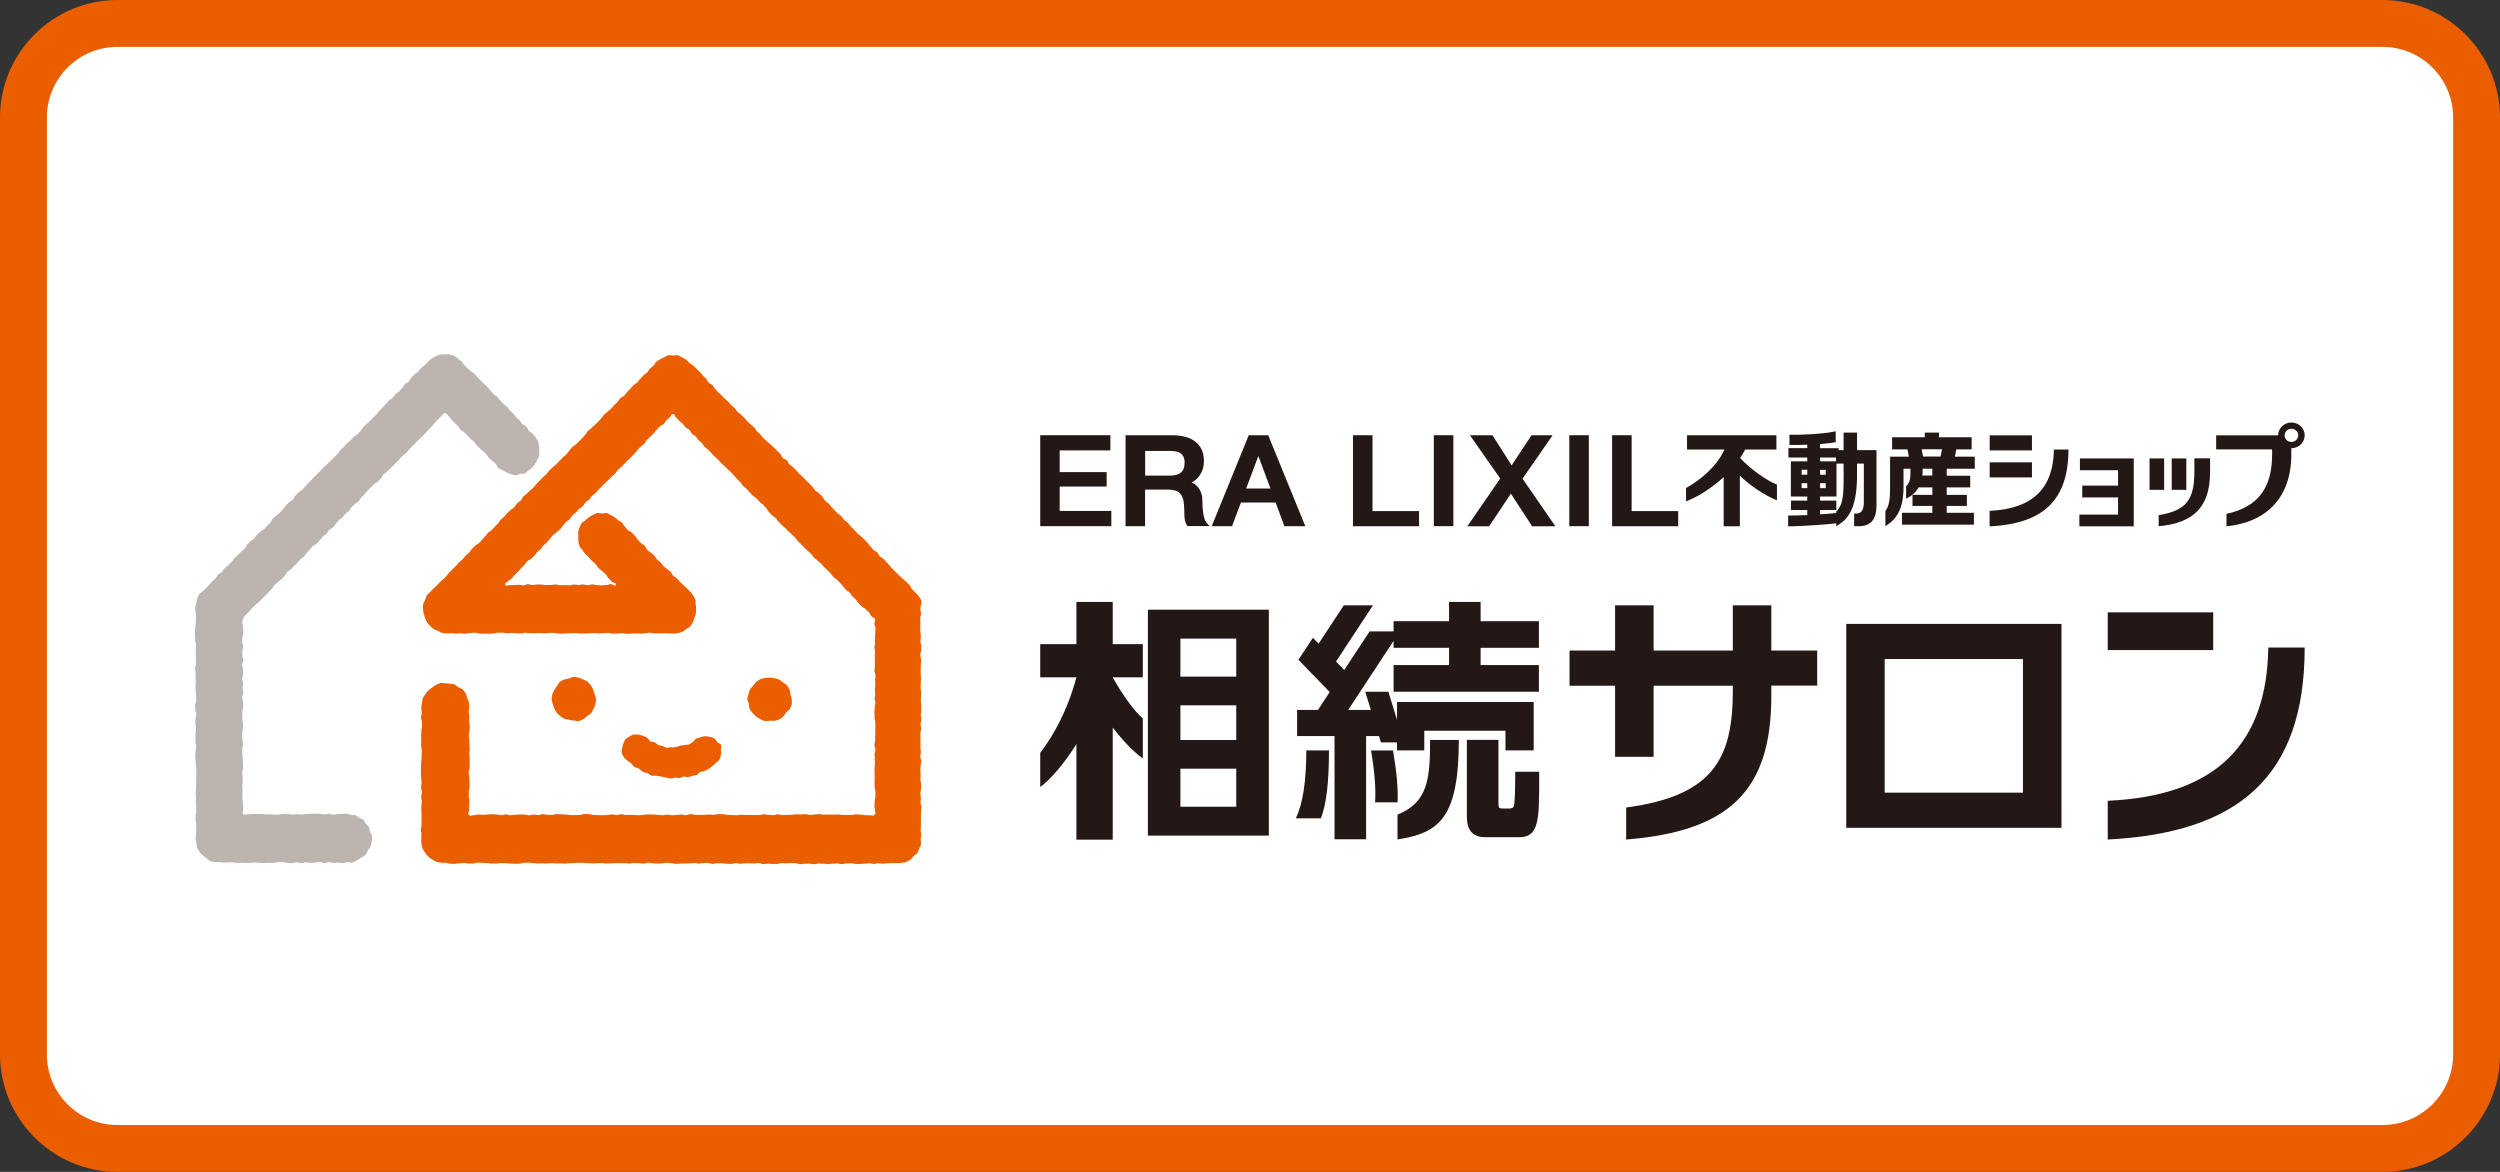 <?xml version="1.0" encoding="utf-8"?>
<!-- Generator: Adobe Illustrator 24.2.3, SVG Export Plug-In . SVG Version: 6.00 Build 0)  -->
<svg version="1.1" id="レイヤー_1" xmlns="http://www.w3.org/2000/svg" xmlns:xlink="http://www.w3.org/1999/xlink" x="0px"
	 y="0px" viewBox="0 0 320 150" style="enable-background:new 0 0 320 150;" xml:space="preserve">
<rect x="0" y="0" width="320" height="150" fill="#333333" stroke="none"/>
<style type="text/css">
	.st0{fill:#FFFFFF;}
	.st1{fill:#EB5E00;}
	.st2{fill:#231815;}
	.st3{fill:#BCB5AF;}
</style>
<g>
	<g>
		<path class="st0" d="M15.03,147C8.4,147,3,141.6,3,134.97V15.03C3,8.4,8.4,3,15.03,3h289.94C311.6,3,317,8.4,317,15.03v119.94
			c0,6.63-5.4,12.03-12.03,12.03H15.03z"/>
		<path class="st1" d="M304.97,6c4.98,0,9.03,4.05,9.03,9.03v119.94c0,4.98-4.05,9.03-9.03,9.03H15.03c-4.98,0-9.03-4.05-9.03-9.03
			V15.03C6,10.05,10.05,6,15.03,6H304.97 M304.97,0H15.03C6.76,0,0,6.76,0,15.03v119.94C0,143.24,6.76,150,15.03,150h289.94
			c8.27,0,15.03-6.76,15.03-15.03V15.03C320,6.76,313.24,0,304.97,0L304.97,0z"/>
	</g>
	<g>
		<g>
			<g>
				<g>
					<g>
						<g>
							<polygon class="st2" points="173.18,55.71 173.18,67.36 181.64,67.36 181.64,65.42 175.68,65.42 175.68,55.71 							"/>
							<rect x="183.53" y="55.71" class="st2" width="2.5" height="11.64"/>
							<polygon class="st2" points="196.11,67.36 199.09,67.36 194.88,61.27 198.74,55.71 196.03,55.71 193.49,59.57 191.04,55.71 
								188.15,55.71 192.03,61.25 187.82,67.36 190.61,67.36 193.39,63.19 							"/>
							<rect x="200.87" y="55.71" class="st2" width="2.5" height="11.64"/>
							<polygon class="st2" points="206.35,55.71 206.35,67.36 214.81,67.36 214.81,65.42 208.85,65.42 208.85,55.71 							"/>
						</g>
						<g>
							<g>
								<path class="st2" d="M295,55.72c0-0.91-0.76-1.64-1.7-1.64c-0.94,0-1.7,0.74-1.7,1.64h-7.93v1.8h7.16v0.65
									c0,4.03-1.59,6.7-5.84,7.6v1.6c5.12-0.52,8.3-3.68,8.3-9.2v-0.8C294.24,57.37,295,56.63,295,55.72 M293.3,56.57
									c-0.48,0-0.87-0.38-0.87-0.84c0-0.47,0.39-0.85,0.87-0.85c0.48,0,0.88,0.38,0.88,0.85
									C294.17,56.19,293.78,56.57,293.3,56.57"/>
								<g>
									<path class="st2" d="M262.9,57.53c-0.07,4.86-2.58,7.6-8.23,7.86v1.99c6.71-0.34,10.09-3.22,10.09-9.84H262.9z"/>
									<rect x="254.68" y="55.72" class="st2" width="5.41" height="1.93"/>
									<rect x="254.68" y="59.18" class="st2" width="5.41" height="1.93"/>
								</g>
								<g>
									<path class="st2" d="M280.88,58.68l0,1.73c0,3.55-1.05,4.96-4.57,5.53v1.42c4.78-0.44,6.58-2.76,6.58-6.98v-1.71H280.88z"
										/>
									<rect x="275.14" y="58.68" class="st2" width="1.87" height="4.02"/>
									<rect x="277.98" y="58.68" class="st2" width="1.87" height="4.02"/>
								</g>
								<polygon class="st2" points="266.23,58.68 266.23,60.19 271.11,60.19 271.11,62.16 266.53,62.16 266.53,63.67 271.11,63.67 
									271.11,65.87 266.16,65.87 266.16,67.37 273.12,67.37 273.12,58.68 273,58.68 								"/>
							</g>
							<g>
								<path class="st2" d="M237.7,57.62v-2.25h-1.72v2.25h-0.64v-0.25h-2.37v-0.53c0.83-0.06,1.56-0.15,2-0.24v-1.4
									c-1.27,0.31-4.25,0.5-5.92,0.44v1.31c0.63,0.02,1.45,0,2.28-0.03v0.44h-2.41v1.2h2.41v0.49h-2.1v4.51h2.1v0.52h-2.08v1.2
									h2.08v0.65c-0.92,0.04-1.79,0.06-2.45,0.06v1.39c1.72-0.03,4.73-0.22,6.16-0.39v0.35c1.83-0.96,2.66-2.8,2.66-6.58v-1.42
									h0.87v4.92c0,1.06-0.32,1.48-1.03,1.48h-0.21v1.61h0.64c1.47,0,2.22-0.86,2.22-2.65v-7.08H237.7z M232.97,58.56h2.04v0.49
									h-2.04V58.56z M232.97,60.77v-0.63h0.72v0.63H232.97z M233.69,61.85v0.63h-0.72v-0.63H233.69z M230.61,60.13h0.72v0.63
									h-0.72V60.13z M230.61,62.48v-0.63h0.72v0.63H230.61z M235.99,60.47c0,2.75-0.02,4.07-0.95,5.01l0,0.18
									c-0.54,0.07-1.27,0.13-2.07,0.18v-0.56h2.08v-1.2h-2.08v-0.52h2.1v-4.22h0.91V60.47z"/>
								<path class="st2" d="M227.44,62.03c-1.21-0.47-3.41-1.97-4.7-3.41c0.23-0.35,0.45-0.71,0.64-1.08h4v-1.83h-11.44v1.83h4.79
									c-1.02,2.23-3.07,3.88-4.92,4.93v1.7c1.31-0.48,3.17-1.58,4.82-3.1v6.29h2.07v-6.47c1.22,1.21,3.3,2.6,4.75,3.15V62.03z"/>
								<path class="st2" d="M252.77,60v-1.55h-2.55l0.19-0.93h1.96v-1.55h-4.18v-0.6h-1.82v0.6h-4.18v1.55h1.96l0.19,0.93h-2.41
									l0,3.52c0,1.67-0.02,2.61-0.6,3.47v1.91c1.49-0.93,2.32-2.24,2.32-5.05V60h0.89v0.31c0,0.93-0.05,1.4-0.56,1.94v1.57
									c0.66-0.29,1.22-0.77,1.6-1.43h1.76v0.95h-2.54v1.42h2.54v0.88h-3.88v1.52h9.2v-1.52h-3.48v-0.88h2.58v-1.42h-2.58v-0.95
									h3.01v-1.5h-3.01V60H252.77z M245.97,57.51h2.61l-0.19,0.93h-2.24L245.97,57.51z M247.33,60.87h-1.27
									c0.03-0.21,0.04-0.42,0.04-0.64V60h1.23V60.87z"/>
							</g>
						</g>
					</g>
					<g>
						<polygon class="st2" points="135.64,65.4 135.64,62.28 141.65,62.28 141.65,60.43 135.64,60.43 135.64,57.65 142.13,57.65 
							142.13,55.71 133.15,55.71 133.15,67.35 142.25,67.35 142.25,65.4 						"/>
						<path class="st2" d="M154.5,67c-0.19-0.2-0.34-0.55-0.44-1.05c-0.1-0.52-0.15-1.12-0.15-1.76c0-0.46-0.06-0.86-0.19-1.18
							c-0.13-0.32-0.29-0.58-0.49-0.78c-0.2-0.2-0.41-0.35-0.65-0.45c-0.02-0.01-0.03-0.01-0.05-0.02c0.22-0.11,0.45-0.27,0.67-0.48
							c0.24-0.23,0.45-0.54,0.63-0.91c0.18-0.38,0.27-0.85,0.27-1.42c0-1.01-0.36-1.82-1.06-2.39c-0.69-0.56-1.73-0.85-3.08-0.85
							h-5.89v11.64h2.5v-4.68h2.86c0.45,0,0.82,0.05,1.1,0.16c0.27,0.1,0.48,0.26,0.63,0.47c0.16,0.22,0.27,0.5,0.33,0.84
							c0.06,0.36,0.1,0.79,0.1,1.29c0,0.28,0.01,0.63,0.04,0.93c0.03,0.33,0.13,0.63,0.31,0.89l0.06,0.09h2.83L154.5,67z
							 M151.62,59.29c0,0.54-0.15,0.93-0.45,1.19c-0.3,0.26-0.77,0.4-1.38,0.4h-3.21v-3.16h3.18c0.25,0,0.5,0.02,0.74,0.06
							c0.22,0.04,0.42,0.11,0.59,0.22c0.16,0.11,0.29,0.25,0.39,0.45c0.1,0.2,0.15,0.46,0.15,0.78V59.29z"/>
						<path class="st2" d="M164.4,67.35h2.68l-4.75-11.64h-2.49l-4.74,11.64h2.6l1.14-3.03h4.44L164.4,67.35z M159.51,62.53
							l1.56-4.16l1.55,4.16H159.51z"/>
					</g>
				</g>
				<g>
					<g>
						<path class="st2" d="M290.34,82.88c-0.17,12.14-6.44,18.99-20.55,19.62v4.96c16.75-0.86,25.21-8.05,25.21-24.58H290.34z"/>
						<rect x="269.79" y="78.38" class="st2" width="13.5" height="4.83"/>
					</g>
					<path class="st2" d="M232.6,83.27h-5.87v-5.79h-4.93v5.79h-10.14v-5.79h-4.93v5.79h-5.83v4.5h5.83v9.1h4.93v-9.1h10.14v0.63
						c0,8.66-2.47,13.47-13.65,14.96v4.1c13.26-1.06,18.58-6.3,18.58-18.39v-1.31h5.87V83.27z"/>
					<path class="st2" d="M236.32,79.86v26.1h27.55v-26.1H236.32z M258.94,101.46h-17.7v-17.1h17.7V101.46z"/>
					<g>
						<path class="st2" d="M146.93,78.04v28.92h15.48V78.04H146.93z M158.24,81.74v4.87h-7.15v-4.87H158.24z M158.24,90.28v4.44
							h-7.15v-4.44H158.24z M151.09,103.26v-4.87h7.15v4.87H151.09z"/>
						<path class="st2" d="M142.43,77.05h-4.65v5.4h-4.63v4.25h4.63c-1.14,4.27-2.96,7.49-4.63,9.66v4.38
							c1.27-0.94,2.98-2.86,4.63-5.5v12.24h4.65V93.13c1.3,1.68,2.72,3.17,3.85,3.94v-5.11c-0.98-0.81-2.53-2.89-3.85-5.25V86.7
							h3.85v-4.25h-3.85V77.05z"/>
					</g>
					<g>
						<path class="st2" d="M178.88,104.27v3.18c5.23-0.83,7.85-2.59,7.85-12.74h-3.68C183.05,99.73,182.76,102.71,178.88,104.27z"/>
						<path class="st2" d="M197.01,98.78h-3.06v0.65c0,0.8-0.03,2.9-0.13,3.54c-0.03,0.23-0.13,0.52-0.58,0.52h-0.8
							c-0.55,0-0.64-0.04-0.64-0.65V94.7h-4.04v9.72c0,0.77,0,2.74,2.32,2.74h4.43c2.48,0,2.48-2.38,2.51-6.89L197.01,98.78z"/>
						<polygon class="st2" points="176.51,94.22 176.76,95.03 178.82,95.03 178.82,96.05 182.31,96.05 182.31,93.53 192.7,93.53 
							192.7,96.05 196.31,96.05 196.31,89.86 178.82,89.86 178.82,92.14 177.71,88.54 174.75,88.54 175.47,90.87 172.57,90.87 
							178.38,82.03 178.38,82.92 185.48,82.92 185.48,85.13 178.38,85.13 178.38,88.54 196.98,88.54 196.98,85.13 189.52,85.13 
							189.52,82.92 196.98,82.92 196.98,79.51 189.52,79.51 189.52,77.05 185.48,77.05 185.48,79.51 178.38,79.51 178.38,80.82 
							175.31,80.82 172.06,85.76 171.01,84.68 175.74,77.48 172.01,77.48 168.78,82.39 168.05,81.64 166.2,84.45 170.2,88.58 
							168.7,90.87 166.03,90.87 166.03,94.22 170.82,94.22 170.82,107.43 174.86,107.43 174.86,94.22 						"/>
						<path class="st2" d="M178.89,102.7c0.08-1.65-0.1-3.78-0.58-6.64h-2.82c0.46,2.69,0.64,4.88,0.52,6.64H178.89z"/>
						<path class="st2" d="M165.87,104.75h3.2c0.7-1.8,1.03-4.45,1.04-8.7h-2.9C167.2,100.02,166.77,102.83,165.87,104.75z"/>
					</g>
				</g>
			</g>
			<g>
				<g>
					<path class="st3" d="M28.12,110.36c-0.2,0-0.39,0-0.59-0.04c-0.2-0.04-0.42,0-0.61-0.08c-0.19-0.08-0.31-0.28-0.47-0.39
						c-0.17-0.11-0.34-0.21-0.48-0.35c-0.14-0.14-0.31-0.27-0.42-0.44c-0.11-0.17-0.25-0.33-0.33-0.52
						c-0.07-0.18-0.02-0.41-0.06-0.61c-0.04-0.19-0.12-0.39-0.12-0.59c0-0.29,0.04-0.29,0.04-0.59c0-0.29,0.05-0.29,0.05-0.59
						c0-0.29-0.02-0.29-0.02-0.59c0-0.29-0.06-0.29-0.06-0.59c0-0.29-0.02-0.29-0.02-0.59c0-0.29,0.09-0.29,0.09-0.59
						c0-0.29-0.01-0.29-0.01-0.59c0-0.29-0.04-0.29-0.04-0.59c0-0.29,0.01-0.29,0.01-0.59c0-0.29-0.04-0.29-0.04-0.59
						s0.05-0.29,0.05-0.59c0-0.29,0-0.29,0-0.59c0-0.29,0.02-0.29,0.02-0.59c0-0.29,0.02-0.29,0.02-0.59c0-0.29,0-0.29,0-0.59
						c0-0.29-0.06-0.29-0.06-0.59c0-0.29-0.05-0.29-0.05-0.59c0-0.29-0.04-0.29-0.04-0.59c0-0.29,0.07-0.29,0.07-0.59
						c0-0.29,0.05-0.29,0.05-0.59c0-0.29-0.09-0.29-0.09-0.59c0-0.29,0-0.29,0-0.59s0.02-0.29,0.02-0.59c0-0.29,0.06-0.29,0.06-0.59
						c0-0.29-0.09-0.29-0.09-0.59c0-0.29,0.03-0.29,0.03-0.59c0-0.29,0.1-0.29,0.1-0.59c0-0.29-0.14-0.29-0.14-0.59
						c0-0.29-0.01-0.29-0.01-0.59c0-0.29,0.13-0.29,0.13-0.59c0-0.29-0.01-0.29-0.01-0.59c0-0.29-0.05-0.29-0.05-0.59
						c0-0.29-0.03-0.29-0.03-0.59c0-0.29,0.04-0.29,0.04-0.59c0-0.29-0.03-0.29-0.03-0.59c0-0.29,0-0.29,0-0.59
						c0-0.29-0.05-0.29-0.05-0.59c0-0.29,0.1-0.29,0.1-0.59c0-0.29,0-0.29,0-0.59c0-0.29-0.03-0.29-0.03-0.59
						c0-0.29,0.02-0.29,0.02-0.59c0-0.29,0.03-0.29,0.03-0.59c0-0.29-0.12-0.29-0.12-0.59c0-0.29-0.03-0.29-0.03-0.59
						c0-0.29,0.01-0.29,0.01-0.59c0-0.29,0.06-0.29,0.06-0.59c0-0.29,0.04-0.29,0.04-0.59c0-0.29,0.02-0.29,0.02-0.59
						c0-0.29-0.04-0.29-0.04-0.59c0-0.29-0.06-0.29-0.06-0.59c0-0.2,0.12-0.39,0.16-0.59c0.04-0.2,0-0.42,0.08-0.6
						c0.08-0.19,0.14-0.39,0.25-0.56c0.11-0.17,0.32-0.26,0.46-0.4c0.21-0.21,0.23-0.19,0.43-0.4c0.21-0.21,0.21-0.21,0.41-0.42
						c0.21-0.21,0.18-0.24,0.39-0.44c0.21-0.21,0.21-0.21,0.42-0.41c0.21-0.21,0.13-0.28,0.34-0.49c0.21-0.21,0.29-0.12,0.5-0.33
						c0.21-0.21,0.13-0.28,0.34-0.49c0.21-0.21,0.26-0.16,0.46-0.37c0.21-0.21,0.21-0.2,0.42-0.41c0.21-0.21,0.15-0.27,0.35-0.48
						c0.21-0.21,0.23-0.19,0.43-0.4c0.21-0.21,0.21-0.2,0.42-0.41c0.21-0.21,0.24-0.18,0.45-0.39c0.21-0.21,0.12-0.3,0.32-0.51
						c0.21-0.21,0.21-0.21,0.41-0.42c0.21-0.21,0.27-0.15,0.48-0.36c0.21-0.21,0.15-0.26,0.36-0.47c0.21-0.21,0.22-0.2,0.43-0.41
						c0.21-0.21,0.29-0.13,0.49-0.34c0.21-0.21,0.2-0.22,0.4-0.43c0.21-0.21,0.22-0.2,0.42-0.41c0.21-0.21,0.1-0.31,0.31-0.52
						c0.21-0.21,0.24-0.18,0.44-0.39c0.21-0.21,0.26-0.15,0.47-0.36c0.21-0.21,0.17-0.24,0.38-0.45c0.21-0.21,0.17-0.24,0.38-0.45
						c0.21-0.21,0.2-0.22,0.4-0.43c0.21-0.21,0.29-0.13,0.49-0.34c0.21-0.21,0.12-0.29,0.33-0.5c0.21-0.21,0.2-0.22,0.41-0.43
						c0.21-0.21,0.27-0.14,0.48-0.35c0.21-0.21,0.19-0.23,0.4-0.43c0.21-0.21,0.18-0.24,0.38-0.45c0.21-0.21,0.22-0.19,0.43-0.4
						c0.21-0.21,0.2-0.22,0.4-0.43c0.21-0.21,0.21-0.2,0.42-0.41c0.21-0.21,0.21-0.2,0.42-0.41c0.21-0.21,0.17-0.24,0.38-0.45
						c0.21-0.21,0.24-0.17,0.45-0.38c0.21-0.21,0.23-0.19,0.44-0.39c0.21-0.21,0.19-0.22,0.4-0.43c0.21-0.21,0.2-0.22,0.41-0.43
						c0.21-0.21,0.15-0.26,0.36-0.47c0.21-0.21,0.22-0.2,0.43-0.41c0.21-0.21,0.19-0.23,0.39-0.44c0.21-0.21,0.24-0.17,0.45-0.38
						c0.21-0.21,0.21-0.21,0.41-0.42c0.21-0.21,0.27-0.15,0.48-0.36c0.21-0.21,0.21-0.21,0.41-0.42c0.21-0.21,0.14-0.28,0.34-0.49
						c0.21-0.21,0.22-0.2,0.42-0.41c0.21-0.21,0.24-0.17,0.45-0.38c0.21-0.21,0.19-0.23,0.39-0.44c0.21-0.21,0.23-0.19,0.43-0.4
						c0.21-0.21,0.16-0.26,0.36-0.47c0.21-0.21,0.22-0.2,0.43-0.41c0.21-0.21,0.18-0.24,0.39-0.45c0.21-0.21,0.19-0.22,0.4-0.44
						c0.21-0.21,0.28-0.14,0.49-0.35c0.21-0.21,0.16-0.26,0.37-0.47c0.21-0.21,0.26-0.15,0.47-0.36c0.21-0.21,0.18-0.23,0.39-0.45
						c0.21-0.21,0.15-0.27,0.35-0.48c0.21-0.21,0.29-0.13,0.5-0.34c0.21-0.21,0.12-0.3,0.32-0.51c0.21-0.21,0.21-0.21,0.42-0.42
						c0.21-0.21,0.26-0.15,0.47-0.36c0.21-0.21,0.18-0.24,0.38-0.45c0.21-0.21,0.26-0.16,0.46-0.37s0.2-0.21,0.41-0.43
						c0.14-0.14,0.29-0.27,0.45-0.38c0.17-0.11,0.33-0.22,0.52-0.3c0.18-0.08,0.36-0.18,0.56-0.22c0.19-0.04,0.4-0.03,0.6-0.03
						c0.2,0,0.41-0.03,0.61,0.01c0.2,0.04,0.41,0.08,0.59,0.16c0.18,0.08,0.32,0.25,0.49,0.37c0.16,0.11,0.33,0.22,0.47,0.37
						c0.21,0.21,0.15,0.26,0.36,0.47c0.21,0.21,0.21,0.21,0.42,0.41c0.21,0.21,0.24,0.17,0.45,0.38c0.21,0.21,0.26,0.15,0.47,0.36
						c0.21,0.21,0.18,0.24,0.38,0.45c0.21,0.21,0.22,0.2,0.42,0.41c0.21,0.21,0.21,0.21,0.42,0.42c0.21,0.21,0.22,0.2,0.43,0.41
						c0.21,0.21,0.17,0.24,0.38,0.45c0.21,0.21,0.19,0.22,0.4,0.43c0.21,0.21,0.25,0.17,0.46,0.37c0.21,0.21,0.18,0.24,0.38,0.45
						c0.21,0.21,0.2,0.22,0.41,0.43c0.21,0.21,0.25,0.17,0.45,0.38c0.21,0.21,0.16,0.25,0.37,0.46c0.21,0.21,0.23,0.19,0.43,0.4
						c0.21,0.21,0.16,0.25,0.37,0.46c0.21,0.21,0.23,0.19,0.44,0.4c0.21,0.21,0.14,0.27,0.35,0.48c0.21,0.21,0.31,0.11,0.51,0.32
						c0.21,0.21,0.11,0.31,0.31,0.52c0.21,0.21,0.26,0.16,0.46,0.37c0.14,0.15,0.28,0.29,0.39,0.46c0.11,0.17,0.24,0.34,0.32,0.52
						c0.08,0.19,0.12,0.39,0.16,0.59c0.04,0.2-0.02,0.4-0.02,0.61c0,0.2,0.06,0.41,0.02,0.61c-0.04,0.2-0.16,0.37-0.24,0.56
						c-0.08,0.19-0.17,0.36-0.29,0.52c-0.11,0.17-0.22,0.33-0.36,0.48c-0.14,0.14-0.32,0.24-0.48,0.35
						c-0.17,0.11-0.28,0.32-0.46,0.4c-0.18,0.08-0.41,0.02-0.61,0.06c-0.19,0.04-0.38,0.18-0.58,0.18c-0.2,0-0.4-0.09-0.59-0.13
						c-0.2-0.04-0.36-0.16-0.54-0.24c-0.18-0.08-0.36-0.15-0.52-0.26c-0.16-0.11-0.4-0.14-0.54-0.29c-0.2-0.21-0.12-0.29-0.32-0.49
						c-0.2-0.21-0.22-0.19-0.42-0.4c-0.2-0.21-0.25-0.16-0.45-0.37c-0.2-0.21-0.15-0.26-0.35-0.47c-0.2-0.21-0.21-0.2-0.41-0.41
						c-0.2-0.21-0.24-0.17-0.44-0.38c-0.2-0.21-0.21-0.2-0.41-0.41c-0.2-0.21-0.15-0.26-0.35-0.47c-0.2-0.21-0.26-0.16-0.46-0.36
						c-0.2-0.21-0.2-0.22-0.4-0.42c-0.2-0.21-0.19-0.22-0.4-0.42c-0.2-0.21-0.26-0.15-0.47-0.35c-0.2-0.21-0.14-0.27-0.35-0.48
						c-0.2-0.21-0.21-0.2-0.41-0.41c-0.2-0.21-0.21-0.21-0.41-0.41c-0.2-0.21-0.18-0.23-0.38-0.44c-0.2-0.21-0.15-0.34-0.44-0.34
						c-0.29,0-0.22,0.15-0.43,0.36c-0.2,0.21-0.21,0.2-0.41,0.41c-0.2,0.21-0.2,0.21-0.41,0.42c-0.2,0.21-0.18,0.23-0.38,0.44
						c-0.21,0.21-0.2,0.21-0.41,0.42c-0.21,0.21-0.18,0.23-0.39,0.44s-0.19,0.22-0.39,0.43c-0.21,0.21-0.24,0.17-0.45,0.38
						c-0.2,0.21-0.2,0.22-0.4,0.42c-0.2,0.21-0.2,0.21-0.41,0.42c-0.2,0.21-0.2,0.21-0.41,0.42c-0.2,0.21-0.17,0.24-0.38,0.45
						c-0.2,0.21-0.25,0.17-0.45,0.38c-0.2,0.21-0.21,0.2-0.42,0.41c-0.21,0.21-0.2,0.22-0.4,0.43c-0.21,0.21-0.2,0.22-0.4,0.42
						c-0.21,0.21-0.21,0.2-0.42,0.41c-0.21,0.21-0.22,0.19-0.43,0.4c-0.2,0.21-0.25,0.17-0.45,0.37c-0.2,0.21-0.12,0.29-0.32,0.5
						c-0.2,0.21-0.21,0.21-0.41,0.42c-0.21,0.21-0.28,0.13-0.49,0.34c-0.21,0.21-0.21,0.21-0.41,0.41c-0.21,0.21-0.21,0.2-0.42,0.41
						c-0.21,0.21-0.18,0.23-0.38,0.44c-0.21,0.21-0.2,0.21-0.4,0.42c-0.21,0.21-0.14,0.27-0.35,0.48c-0.21,0.21-0.25,0.16-0.46,0.37
						c-0.21,0.21-0.23,0.18-0.44,0.39c-0.21,0.21-0.13,0.28-0.33,0.49c-0.21,0.21-0.26,0.15-0.47,0.36
						c-0.21,0.21-0.17,0.25-0.37,0.46c-0.21,0.21-0.25,0.16-0.46,0.37c-0.21,0.21-0.18,0.23-0.39,0.44
						c-0.21,0.21-0.16,0.26-0.36,0.47c-0.21,0.21-0.29,0.12-0.5,0.33c-0.2,0.21-0.13,0.28-0.34,0.49c-0.2,0.21-0.27,0.15-0.47,0.36
						c-0.2,0.21-0.16,0.25-0.37,0.46c-0.21,0.21-0.18,0.23-0.39,0.44c-0.21,0.21-0.3,0.11-0.51,0.32c-0.21,0.21-0.18,0.24-0.38,0.45
						c-0.2,0.21-0.19,0.22-0.4,0.43c-0.21,0.21-0.16,0.25-0.37,0.46c-0.21,0.21-0.26,0.15-0.47,0.36c-0.21,0.21-0.18,0.23-0.39,0.44
						c-0.21,0.21-0.2,0.21-0.41,0.42c-0.21,0.21-0.2,0.21-0.41,0.42c-0.21,0.21-0.26,0.15-0.47,0.36c-0.21,0.21-0.12,0.29-0.33,0.5
						c-0.21,0.21-0.21,0.21-0.41,0.42c-0.21,0.21-0.25,0.16-0.46,0.37c-0.21,0.21-0.24,0.18-0.45,0.38
						c-0.21,0.21-0.13,0.28-0.33,0.49c-0.21,0.21-0.21,0.21-0.41,0.42c-0.21,0.21-0.19,0.22-0.4,0.43c-0.21,0.21-0.22,0.19-0.43,0.4
						c-0.21,0.21-0.19,0.22-0.4,0.43c-0.21,0.21-0.26,0.16-0.46,0.37c-0.21,0.21-0.21,0.2-0.42,0.41c-0.21,0.21-0.19,0.23-0.39,0.44
						c-0.21,0.21-0.21,0.21-0.42,0.42c-0.21,0.21-0.21,0.19-0.32,0.47c-0.11,0.28-0.11,0.27-0.11,0.57c0,0.3,0.11,0.3,0.11,0.6
						c0,0.3,0,0.3,0,0.6c0,0.3-0.09,0.3-0.09,0.59c0,0.3-0.04,0.3-0.04,0.59c0,0.3,0.13,0.3,0.13,0.59c0,0.3-0.1,0.3-0.1,0.59
						c0,0.3-0.01,0.3-0.01,0.6c0,0.3,0.11,0.3,0.11,0.6c0,0.3-0.13,0.3-0.13,0.59s0.11,0.3,0.11,0.59c0,0.3,0.03,0.3,0.03,0.6
						c0,0.3-0.14,0.3-0.14,0.6c0,0.3,0.12,0.3,0.12,0.59c0,0.3-0.07,0.3-0.07,0.59c0,0.3,0.1,0.3,0.1,0.6c0,0.3-0.14,0.3-0.14,0.6
						c0,0.3,0.11,0.3,0.11,0.6c0,0.3,0.02,0.3,0.02,0.6c0,0.3-0.12,0.3-0.12,0.6c0,0.3-0.02,0.3-0.02,0.6c0,0.3,0.04,0.3,0.04,0.6
						c0,0.3,0.09,0.3,0.09,0.59c0,0.3-0.08,0.3-0.08,0.6c0,0.3-0.06,0.3-0.06,0.6c0,0.3,0.04,0.3,0.04,0.59
						c0,0.3,0.07,0.3,0.07,0.59c0,0.3-0.08,0.3-0.08,0.6c0,0.3-0.01,0.3-0.01,0.59c0,0.3,0.06,0.3,0.06,0.6c0,0.3,0.01,0.3,0.01,0.6
						c0,0.3,0.04,0.3,0.04,0.6c0,0.3-0.1,0.3-0.1,0.6c0,0.3,0.03,0.3,0.03,0.6c0,0.3,0.02,0.3,0.02,0.6c0,0.3-0.06,0.3-0.06,0.6
						c0,0.3,0.04,0.3,0.04,0.6c0,0.3,0,0.3,0,0.6s-0.01,0.3-0.01,0.6c0,0.3,0.1,0.3,0.1,0.6c0,0.3-0.02,0.3-0.02,0.6
						s-0.2,0.33,0,0.55c0.2,0.21,0.24,0.07,0.53,0.07c0.29,0,0.29-0.05,0.58-0.05c0.29,0,0.29-0.02,0.58-0.02
						c0.29,0,0.29,0.01,0.58,0.01c0.29,0,0.29,0.04,0.58,0.04c0.29,0,0.29,0.01,0.58,0.01c0.29,0,0.29,0.05,0.58,0.05
						c0.29,0,0.29-0.04,0.58-0.04c0.29,0,0.29-0.08,0.58-0.08c0.29,0,0.29,0.01,0.58,0.01c0.29,0,0.29,0.1,0.58,0.1
						c0.29,0,0.29-0.07,0.58-0.07c0.29,0,0.29,0.05,0.58,0.05c0.29,0,0.29-0.06,0.58-0.06c0.29,0,0.29-0.04,0.58-0.04
						c0.29,0,0.29-0.01,0.58-0.01c0.29,0,0.29,0.01,0.58,0.01c0.29,0,0.29,0.08,0.58,0.08c0.29,0,0.29-0.07,0.58-0.07
						c0.29,0,0.29,0.1,0.58,0.1c0.29,0,0.29-0.08,0.58-0.08c0.29,0,0.29-0.01,0.58-0.01c0.29,0,0.29-0.03,0.58-0.03
						c0.19,0,0.37,0.14,0.55,0.17c0.19,0.03,0.4-0.02,0.57,0.04c0.18,0.07,0.3,0.24,0.47,0.33c0.16,0.1,0.38,0.12,0.52,0.24
						c0.14,0.12,0.18,0.35,0.29,0.5c0.12,0.14,0.3,0.25,0.39,0.41c0.09,0.16,0.08,0.37,0.13,0.55c0.06,0.18,0.22,0.33,0.25,0.52
						c0.03,0.22,0.04,0.45,0.02,0.67c-0.02,0.22-0.08,0.45-0.14,0.66c-0.06,0.21-0.24,0.38-0.34,0.57c-0.1,0.19-0.17,0.41-0.32,0.58
						c-0.14,0.17-0.37,0.24-0.54,0.36c-0.17,0.13-0.33,0.26-0.53,0.35c-0.2,0.09-0.38,0.24-0.59,0.29
						c-0.21,0.05-0.43-0.04-0.65-0.04c-0.29,0-0.29,0.13-0.59,0.13c-0.29,0-0.29-0.06-0.59-0.06c-0.29,0-0.29,0.05-0.59,0.05
						c-0.29,0-0.29-0.13-0.59-0.13c-0.29,0-0.29,0.13-0.59,0.13c-0.29,0-0.29-0.13-0.59-0.13c-0.29,0-0.29,0.06-0.59,0.06
						c-0.29,0-0.29,0.06-0.59,0.06c-0.29,0-0.29-0.08-0.59-0.08c-0.29,0-0.29,0.1-0.59,0.1c-0.29,0-0.29-0.1-0.59-0.1
						c-0.29,0-0.29,0.11-0.59,0.11c-0.29,0-0.29-0.03-0.59-0.03c-0.29,0-0.29-0.11-0.59-0.11c-0.29,0-0.29-0.01-0.59-0.01
						c-0.29,0-0.29,0.11-0.59,0.11c-0.29,0-0.29-0.01-0.59-0.01c-0.29,0-0.29,0.03-0.59,0.03c-0.29,0-0.29,0-0.59,0
						c-0.29,0-0.29-0.08-0.59-0.08c-0.29,0-0.29,0.05-0.59,0.05c-0.29,0-0.29,0.03-0.59,0.03c-0.29,0-0.29-0.03-0.59-0.03
						c-0.29,0-0.29,0.01-0.59,0.01c-0.29,0-0.29-0.07-0.59-0.07c-0.29,0-0.29,0-0.59,0c-0.3,0-0.3,0.05-0.59,0.03
						C28.41,110.4,28.42,110.36,28.12,110.36z"/>
				</g>
				<g>
					<path class="st1" d="M117.81,77.96c0,0.29,0.08,0.29,0.08,0.59c0,0.29-0.1,0.29-0.1,0.59c0,0.29,0.02,0.29,0.02,0.59
						c0,0.29-0.02,0.29-0.02,0.59c0,0.29,0.02,0.29,0.02,0.59c0,0.29,0.06,0.29,0.06,0.59c0,0.29-0.06,0.29-0.06,0.59
						c0,0.29,0.11,0.29,0.11,0.59c0,0.29-0.01,0.29-0.01,0.59c0,0.29-0.12,0.29-0.12,0.59s0.12,0.29,0.12,0.59
						c0,0.29-0.04,0.29-0.04,0.59c0,0.29-0.03,0.29-0.03,0.59c0,0.29,0.01,0.29,0.01,0.59c0,0.29,0.04,0.29,0.04,0.59
						c0,0.29-0.03,0.29-0.03,0.59c0,0.29-0.03,0.29-0.03,0.59c0,0.29,0.07,0.29,0.07,0.59c0,0.29-0.01,0.29-0.01,0.59
						c0,0.29-0.03,0.29-0.03,0.59c0,0.29,0.05,0.29,0.05,0.59c0,0.29,0.01,0.29,0.01,0.59c0,0.29-0.06,0.29-0.06,0.59
						c0,0.29,0.08,0.29,0.08,0.59c0,0.29-0.11,0.29-0.11,0.59c0,0.29,0.07,0.29,0.07,0.59c0,0.29-0.1,0.29-0.1,0.59
						c0,0.29,0.02,0.29,0.02,0.59c0,0.29,0,0.29,0,0.59c0,0.29-0.01,0.29-0.01,0.59c0,0.29,0.06,0.29,0.06,0.59
						c0,0.29-0.08,0.29-0.08,0.59c0,0.29,0.15,0.29,0.15,0.59c0,0.29-0.1,0.29-0.1,0.59c0,0.29-0.04,0.29-0.04,0.59
						c0,0.29,0.04,0.29,0.04,0.59c0,0.29-0.03,0.29-0.03,0.59c0,0.29,0.1,0.29,0.1,0.59c0,0.29-0.02,0.29-0.02,0.59
						c0,0.29-0.09,0.29-0.09,0.59c0,0.29,0.07,0.29,0.07,0.59c0,0.29-0.04,0.29-0.04,0.59c0,0.29,0.12,0.29,0.12,0.59
						c0,0.29-0.06,0.29-0.06,0.59c0,0.29-0.01,0.29-0.01,0.59c0,0.29-0.01,0.29-0.01,0.59c0,0.29,0.01,0.29,0.01,0.59
						c0,0.29-0.04,0.29-0.04,0.59c0,0.29,0.08,0.29,0.08,0.59c0,0.29-0.08,0.29-0.08,0.59c0,0.2,0.08,0.42,0.04,0.61
						c-0.04,0.2-0.15,0.39-0.23,0.57c-0.08,0.19-0.13,0.4-0.24,0.56c-0.11,0.17-0.34,0.24-0.48,0.38c-0.14,0.14-0.23,0.34-0.4,0.45
						c-0.17,0.11-0.34,0.22-0.53,0.3c-0.18,0.08-0.4,0.07-0.6,0.11c-0.19,0.04-0.38,0.04-0.59,0.04c-0.29,0-0.29-0.01-0.59-0.01
						c-0.29,0-0.29,0.02-0.59,0.02s-0.29,0.06-0.59,0.06c-0.29,0-0.29-0.06-0.59-0.06s-0.29,0.09-0.59,0.09
						c-0.29,0-0.29-0.08-0.59-0.08c-0.29,0-0.29,0.05-0.59,0.05s-0.29,0.03-0.59,0.03c-0.29,0-0.29,0-0.59,0
						c-0.29,0-0.29-0.09-0.59-0.09c-0.29,0-0.29,0.04-0.59,0.04c-0.29,0-0.29,0.07-0.59,0.07c-0.29,0-0.29-0.08-0.59-0.08
						c-0.29,0-0.29,0.03-0.59,0.03c-0.29,0-0.29,0.06-0.59,0.06c-0.29,0-0.29-0.06-0.59-0.06c-0.29,0-0.29-0.02-0.59-0.02
						c-0.29,0-0.29,0.09-0.59,0.09c-0.29,0-0.29-0.07-0.59-0.07c-0.29,0-0.29,0.01-0.59,0.01c-0.29,0-0.29,0.06-0.59,0.06
						c-0.29,0-0.29-0.14-0.59-0.14s-0.29-0.02-0.59-0.02c-0.29,0-0.29,0.04-0.59,0.04c-0.29,0-0.29-0.03-0.59-0.03
						c-0.29,0-0.29,0.12-0.59,0.12c-0.29,0-0.29-0.01-0.59-0.01c-0.29,0-0.29-0.03-0.59-0.03c-0.29,0-0.29,0.05-0.59,0.05
						c-0.29,0-0.29-0.14-0.59-0.14c-0.29,0-0.29,0.06-0.59,0.06c-0.29,0-0.29-0.02-0.59-0.02c-0.29,0-0.29,0-0.59,0
						c-0.29,0-0.29,0.06-0.59,0.06c-0.29,0-0.29-0.08-0.59-0.08c-0.29,0-0.29,0.1-0.59,0.1c-0.29,0-0.29-0.02-0.59-0.02
						c-0.29,0-0.29-0.06-0.59-0.06c-0.29,0-0.29-0.01-0.59-0.01c-0.29,0-0.29,0.09-0.59,0.09c-0.29,0-0.29-0.13-0.59-0.13
						c-0.29,0-0.29,0.02-0.59,0.02c-0.29,0-0.29,0.06-0.59,0.06c-0.29,0-0.29-0.08-0.59-0.08c-0.29,0-0.29,0.06-0.59,0.06
						c-0.29,0-0.29,0.02-0.59,0.02s-0.29,0.01-0.59,0.01c-0.29,0-0.29,0.03-0.59,0.03c-0.29,0-0.29-0.09-0.59-0.09
						c-0.29,0-0.29-0.05-0.59-0.05c-0.3,0-0.3,0.08-0.59,0.08c-0.29,0-0.29,0.03-0.59,0.03c-0.29,0-0.29-0.05-0.59-0.05
						c-0.29,0-0.29-0.06-0.59-0.06c-0.29,0-0.29,0.12-0.59,0.12c-0.29,0-0.29-0.07-0.59-0.07c-0.29,0-0.29-0.03-0.59-0.03
						c-0.3,0-0.3,0.08-0.59,0.08c-0.3,0-0.3-0.04-0.59-0.04c-0.29,0-0.29-0.02-0.59-0.02c-0.29,0-0.29,0-0.59,0
						c-0.29,0-0.29,0.03-0.59,0.03c-0.29,0-0.29,0.03-0.59,0.03c-0.3,0-0.3-0.06-0.59-0.06c-0.3,0-0.3,0-0.59,0
						c-0.29,0-0.29,0.04-0.59,0.04c-0.29,0-0.29-0.02-0.59-0.02c-0.3,0-0.3-0.05-0.59-0.05c-0.3,0-0.3,0-0.59,0
						c-0.3,0-0.3,0.02-0.59,0.02c-0.29,0-0.29,0.03-0.59,0.03c-0.3,0-0.3,0.06-0.59,0.06c-0.3,0-0.3-0.04-0.59-0.04
						c-0.3,0-0.3,0.01-0.59,0.01c-0.3,0-0.3-0.05-0.59-0.05c-0.3,0-0.3,0.06-0.59,0.06c-0.3,0-0.3-0.02-0.59-0.02
						c-0.3,0-0.3,0.02-0.59,0.02c-0.29,0-0.29-0.07-0.59-0.07c-0.3,0-0.3-0.04-0.59-0.04c-0.3,0-0.3,0.02-0.59,0.02
						c-0.29,0-0.29,0.12-0.59,0.12c-0.29,0-0.29,0-0.59,0c-0.3,0-0.3-0.03-0.59-0.03c-0.29,0-0.29-0.05-0.59-0.05
						c-0.3,0-0.3-0.01-0.59-0.01c-0.3,0-0.3,0.06-0.59,0.06c-0.3,0-0.3,0-0.59,0c-0.3,0-0.3-0.07-0.59-0.07
						c-0.3,0-0.3-0.02-0.59-0.02c-0.3,0-0.3-0.02-0.59-0.02c-0.3,0-0.3,0.11-0.59,0.11c-0.3,0-0.3-0.01-0.59-0.01
						c-0.3,0-0.3-0.07-0.59-0.07c-0.3,0-0.3,0.06-0.59,0.06c-0.3,0-0.3,0.06-0.59,0.06c-0.3,0-0.3-0.02-0.59-0.02
						c-0.3,0-0.3-0.12-0.59-0.12c-0.2,0-0.4,0.03-0.59-0.01c-0.2-0.04-0.4-0.06-0.59-0.14c-0.19-0.08-0.37-0.18-0.53-0.29
						c-0.17-0.11-0.34-0.23-0.48-0.37c-0.14-0.14-0.28-0.3-0.39-0.47c-0.11-0.17-0.23-0.34-0.31-0.53c-0.07-0.18-0.11-0.4-0.15-0.6
						c-0.04-0.19-0.04-0.4-0.04-0.61c0-0.3,0.04-0.3,0.04-0.6c0-0.3-0.08-0.3-0.08-0.6c0-0.3,0.08-0.3,0.08-0.6c0-0.3,0-0.3,0-0.6
						c0-0.3,0.01-0.3,0.01-0.6c0-0.3-0.03-0.3-0.03-0.6c0-0.3,0-0.3,0-0.6c0-0.3,0.06-0.3,0.06-0.6c0-0.3-0.08-0.3-0.08-0.6
						c0-0.3,0.1-0.3,0.1-0.6c0-0.3-0.11-0.3-0.11-0.6c0-0.3,0.06-0.3,0.06-0.6c0-0.3-0.05-0.3-0.05-0.6c0-0.3-0.03-0.3-0.03-0.6
						c0-0.3,0-0.3,0-0.6c0-0.3,0.01-0.3,0.01-0.6c0-0.3,0.06-0.3,0.06-0.6c0-0.3,0.03-0.3,0.03-0.6c0-0.3,0-0.3,0-0.6
						c0-0.3-0.08-0.3-0.08-0.6c0-0.3,0.01-0.3,0.01-0.6s-0.01-0.3-0.01-0.6c0-0.3,0.03-0.3,0.03-0.6c0-0.3,0.09-0.3,0.09-0.6
						s-0.02-0.3-0.02-0.6c0-0.3-0.11-0.3-0.11-0.6c0-0.3,0.11-0.3,0.11-0.6c0-0.3-0.08-0.3-0.08-0.6c0-0.21,0.05-0.41,0.09-0.61
						c0.04-0.2,0.04-0.42,0.11-0.61c0.07-0.19,0.22-0.35,0.32-0.53c0.11-0.17,0.24-0.33,0.38-0.48c0.14-0.15,0.32-0.24,0.49-0.36
						c0.16-0.12,0.3-0.26,0.49-0.35c0.18-0.08,0.36-0.2,0.56-0.24c0.2-0.04,0.4,0.03,0.61,0.03c0.21,0,0.39,0.02,0.59,0.05
						c0.2,0.04,0.41,0.01,0.6,0.09c0.19,0.08,0.32,0.25,0.49,0.36c0.17,0.11,0.41,0.13,0.56,0.28c0.14,0.15,0.28,0.31,0.39,0.48
						c0.11,0.17,0.1,0.41,0.18,0.59c0.08,0.19,0.19,0.36,0.23,0.56c0.04,0.2,0.05,0.4,0.05,0.61c0,0.3-0.07,0.3-0.07,0.6
						c0,0.3,0.08,0.3,0.08,0.6c0,0.3-0.02,0.3-0.02,0.6c0,0.3,0.08,0.3,0.08,0.6c0,0.3-0.03,0.3-0.03,0.6c0,0.3-0.1,0.3-0.1,0.6
						c0,0.3,0.06,0.3,0.06,0.6c0,0.3,0.03,0.3,0.03,0.6c0,0.3,0.04,0.3,0.04,0.6c0,0.3-0.07,0.3-0.07,0.6c0,0.3,0.07,0.3,0.07,0.6
						c0,0.3-0.01,0.3-0.01,0.6c0,0.3-0.02,0.3-0.02,0.6c0,0.3-0.12,0.3-0.12,0.6c0,0.3,0.09,0.3,0.09,0.6c0,0.3,0.03,0.3,0.03,0.6
						c0,0.3,0.01,0.3,0.01,0.6c0,0.3-0.1,0.3-0.1,0.6c0,0.3-0.01,0.3-0.01,0.6c0,0.3,0.08,0.3,0.08,0.6c0,0.3-0.03,0.3-0.03,0.6
						c0,0.3,0,0.3,0,0.6c0,0.3-0.24,0.42-0.03,0.63c0.21,0.21,0.33,0.04,0.62,0.04c0.29,0,0.29-0.1,0.59-0.1s0.29,0.05,0.59,0.05
						c0.29,0,0.29-0.05,0.59-0.05s0.29-0.03,0.59-0.03c0.29,0,0.29,0.04,0.59,0.04c0.29,0,0.29,0.08,0.59,0.08
						c0.29,0,0.29-0.1,0.59-0.1c0.29,0,0.29,0.11,0.59,0.11c0.29,0,0.29-0.07,0.59-0.07c0.29,0,0.29-0.03,0.59-0.03
						c0.29,0,0.29,0.01,0.59,0.01s0.29,0.09,0.59,0.09c0.29,0,0.29-0.08,0.59-0.08c0.29,0,0.29,0.06,0.59,0.06
						c0.29,0,0.29-0.11,0.59-0.11c0.29,0,0.29,0.07,0.59,0.07c0.29,0,0.29,0.02,0.59,0.02c0.29,0,0.29-0.11,0.59-0.11
						c0.29,0,0.29,0.03,0.59,0.03c0.29,0,0.29,0.03,0.59,0.03c0.29,0,0.29,0.07,0.59,0.07c0.29,0,0.29,0,0.59,0
						c0.29,0,0.29-0.02,0.59-0.02c0.29,0,0.29-0.11,0.59-0.11c0.29,0,0.29,0.01,0.59,0.01c0.29,0,0.29,0.1,0.59,0.1
						c0.29,0,0.29,0.02,0.59,0.02c0.29,0,0.29,0.02,0.59,0.02c0.29,0,0.29-0.03,0.59-0.03c0.29,0,0.29-0.08,0.59-0.08
						c0.29,0,0.29,0.09,0.59,0.09c0.29,0,0.29-0.12,0.59-0.12c0.29,0,0.29,0.11,0.59,0.11c0.29,0,0.29-0.03,0.59-0.03
						c0.29,0,0.29,0.04,0.59,0.04c0.29,0,0.29,0.02,0.59,0.02c0.29,0,0.29-0.07,0.59-0.07c0.29,0,0.29-0.04,0.59-0.04
						c0.29,0,0.29,0.02,0.59,0.02c0.29,0,0.29,0.04,0.59,0.04c0.29,0,0.29,0.05,0.59,0.05c0.29,0,0.29-0.08,0.59-0.08
						c0.29,0,0.29,0.08,0.59,0.08s0.29-0.04,0.59-0.04c0.29,0,0.29-0.05,0.59-0.05c0.29,0,0.29,0.08,0.59,0.08
						c0.29,0,0.29-0.14,0.59-0.14s0.29,0.09,0.59,0.09c0.29,0,0.29,0.01,0.59,0.01c0.29,0,0.29,0,0.59,0s0.29-0.04,0.59-0.04
						c0.29,0,0.29,0.03,0.59,0.03c0.29,0,0.29-0.09,0.59-0.09c0.29,0,0.29,0.01,0.59,0.01c0.29,0,0.29,0.08,0.59,0.08
						s0.29,0.03,0.59,0.03c0.29,0,0.29,0.03,0.59,0.03c0.29,0,0.29-0.07,0.59-0.07c0.29,0,0.29,0.04,0.59,0.04
						c0.29,0,0.29-0.01,0.59-0.01c0.29,0,0.29,0.01,0.59,0.01c0.29,0,0.29,0,0.59,0c0.29,0,0.29-0.1,0.59-0.1
						c0.29,0,0.29,0.08,0.59,0.08c0.29,0,0.29,0.04,0.59,0.04c0.29,0,0.29-0.11,0.59-0.11c0.29,0,0.29,0.1,0.59,0.1
						c0.29,0,0.29-0.02,0.59-0.02c0.29,0,0.29-0.03,0.59-0.03c0.29,0,0.29-0.06,0.59-0.06c0.29,0,0.29,0.03,0.59,0.03
						c0.29,0,0.29-0.04,0.59-0.04c0.29,0,0.29,0.1,0.59,0.1c0.29,0,0.29-0.06,0.59-0.06c0.29,0,0.29-0.04,0.59-0.04
						c0.29,0,0.29,0.07,0.59,0.07c0.29,0,0.29-0.02,0.59-0.02c0.29,0,0.29,0.01,0.59,0.01c0.29,0,0.29-0.03,0.59-0.03
						c0.29,0,0.29,0.07,0.59,0.07c0.29,0,0.29,0.01,0.59,0.01c0.29,0,0.29-0.01,0.59-0.01c0.29,0,0.29-0.08,0.59-0.08
						c0.29,0,0.29,0.05,0.59,0.05c0.29,0,0.29,0.07,0.59,0.07c0.3,0,0.3,0,0.59,0c0.3,0,0.37,0.14,0.58-0.07
						c0.21-0.21,0.03-0.29,0.03-0.59c0-0.3-0.07-0.3-0.07-0.59c0-0.3,0.06-0.3,0.06-0.6c0-0.3,0.07-0.3,0.07-0.59
						c0-0.3,0-0.3,0-0.59s-0.09-0.3-0.09-0.59c0-0.3-0.02-0.3-0.02-0.59c0-0.3,0.03-0.3,0.03-0.6c0-0.3-0.03-0.3-0.03-0.6
						c0-0.3,0-0.3,0-0.59s0.05-0.3,0.05-0.59c0-0.3-0.01-0.3-0.01-0.59c0-0.3-0.04-0.3-0.04-0.6c0-0.3,0.11-0.3,0.11-0.59
						c0-0.3-0.12-0.3-0.12-0.59c0-0.3,0.08-0.3,0.08-0.6c0-0.3,0.02-0.3,0.02-0.6c0-0.3,0-0.3,0-0.6c0-0.3,0.02-0.3,0.02-0.6
						c0-0.3-0.02-0.3-0.02-0.6c0-0.3-0.09-0.3-0.09-0.6c0-0.3-0.02-0.3-0.02-0.6c0-0.3,0.04-0.3,0.04-0.59c0-0.3,0.09-0.3,0.09-0.6
						c0-0.3-0.09-0.3-0.09-0.59c0-0.3,0.06-0.3,0.06-0.59c0-0.3-0.04-0.3-0.04-0.59c0-0.3,0.05-0.3,0.05-0.6
						c0-0.3-0.01-0.3-0.01-0.59c0-0.3,0.04-0.3,0.04-0.6c0-0.3-0.14-0.3-0.14-0.6c0-0.3,0.08-0.3,0.08-0.6c0-0.3-0.02-0.3-0.02-0.6
						c0-0.3-0.01-0.3-0.01-0.6c0-0.3,0.03-0.3,0.03-0.6c0-0.3-0.07-0.3-0.07-0.6c0-0.3,0.08-0.3,0.08-0.6c0-0.3-0.02-0.3-0.02-0.6
						c0-0.3,0.04-0.3,0.04-0.6c0-0.3,0.03-0.3,0.03-0.6c0-0.3-0.14-0.3-0.14-0.6c0-0.3,0.17-0.32,0.06-0.6
						c-0.11-0.27-0.25-0.17-0.45-0.37c-0.2-0.21-0.11-0.3-0.31-0.51c-0.2-0.21-0.23-0.18-0.43-0.39c-0.2-0.21-0.28-0.14-0.48-0.35
						c-0.21-0.21-0.21-0.2-0.42-0.41c-0.21-0.21-0.14-0.27-0.35-0.48c-0.21-0.21-0.23-0.19-0.43-0.39
						c-0.21-0.21-0.14-0.27-0.34-0.48c-0.2-0.21-0.27-0.14-0.48-0.35c-0.2-0.21-0.17-0.24-0.37-0.45c-0.2-0.21-0.17-0.24-0.38-0.45
						c-0.2-0.21-0.21-0.2-0.42-0.41c-0.2-0.21-0.26-0.15-0.46-0.36c-0.2-0.21-0.16-0.25-0.36-0.46c-0.21-0.21-0.2-0.21-0.41-0.42
						c-0.21-0.21-0.23-0.19-0.43-0.4c-0.21-0.21-0.18-0.23-0.39-0.44c-0.21-0.21-0.24-0.17-0.45-0.38c-0.2-0.21-0.24-0.17-0.45-0.38
						c-0.2-0.21-0.16-0.26-0.36-0.46c-0.2-0.21-0.23-0.19-0.43-0.4c-0.21-0.21-0.22-0.19-0.43-0.4c-0.21-0.21-0.2-0.21-0.4-0.42
						c-0.21-0.21-0.21-0.2-0.42-0.41c-0.21-0.21-0.16-0.26-0.36-0.46c-0.21-0.21-0.21-0.2-0.42-0.41c-0.21-0.21-0.23-0.18-0.44-0.39
						c-0.21-0.21-0.2-0.22-0.4-0.42c-0.21-0.21-0.24-0.18-0.44-0.38c-0.21-0.21-0.2-0.21-0.41-0.42c-0.21-0.21-0.16-0.26-0.36-0.47
						c-0.21-0.21-0.26-0.15-0.47-0.36c-0.21-0.21-0.21-0.2-0.41-0.41c-0.21-0.21-0.13-0.29-0.33-0.5c-0.21-0.21-0.2-0.22-0.4-0.43
						c-0.21-0.21-0.25-0.17-0.45-0.37c-0.2-0.21-0.18-0.23-0.39-0.44c-0.2-0.21-0.27-0.15-0.47-0.36c-0.2-0.21-0.2-0.21-0.41-0.42
						c-0.21-0.21-0.18-0.23-0.39-0.44c-0.21-0.21-0.24-0.17-0.45-0.38c-0.21-0.21-0.15-0.26-0.36-0.47c-0.2-0.21-0.2-0.21-0.41-0.42
						c-0.21-0.21-0.19-0.22-0.4-0.43c-0.21-0.21-0.18-0.23-0.39-0.44c-0.21-0.21-0.22-0.19-0.43-0.4c-0.21-0.21-0.21-0.2-0.42-0.41
						c-0.21-0.21-0.23-0.19-0.43-0.39c-0.21-0.21-0.19-0.23-0.39-0.43c-0.21-0.21-0.24-0.18-0.44-0.39
						c-0.21-0.21-0.19-0.22-0.4-0.43c-0.21-0.21-0.19-0.22-0.4-0.43c-0.21-0.21-0.26-0.16-0.46-0.37c-0.21-0.21-0.15-0.27-0.35-0.48
						c-0.21-0.21-0.24-0.17-0.45-0.38c-0.21-0.21-0.15-0.26-0.35-0.47c-0.21-0.21-0.28-0.14-0.48-0.35
						c-0.21-0.21-0.12-0.29-0.33-0.5c-0.21-0.21-0.3-0.12-0.5-0.33c-0.21-0.21-0.17-0.25-0.37-0.46c-0.21-0.21-0.25-0.17-0.45-0.38
						c-0.21-0.21-0.19-0.22-0.4-0.43c-0.21-0.21-0.09-0.42-0.38-0.42c-0.29,0-0.2,0.19-0.4,0.4c-0.21,0.21-0.24,0.18-0.44,0.39
						c-0.21,0.21-0.14,0.27-0.35,0.48c-0.21,0.21-0.3,0.12-0.51,0.33c-0.21,0.21-0.2,0.22-0.41,0.43c-0.21,0.21-0.16,0.25-0.37,0.46
						c-0.21,0.21-0.21,0.21-0.42,0.42c-0.21,0.21-0.24,0.18-0.45,0.39c-0.21,0.21-0.12,0.3-0.33,0.51
						c-0.21,0.21-0.25,0.17-0.46,0.38c-0.21,0.21-0.21,0.2-0.42,0.41c-0.21,0.21-0.16,0.26-0.37,0.47
						c-0.21,0.21-0.21,0.21-0.41,0.42c-0.21,0.21-0.21,0.21-0.42,0.42c-0.21,0.21-0.22,0.2-0.42,0.41c-0.21,0.21-0.2,0.22-0.4,0.43
						c-0.21,0.21-0.25,0.17-0.45,0.38c-0.21,0.21-0.16,0.25-0.37,0.47c-0.21,0.21-0.23,0.19-0.44,0.4
						c-0.21,0.21-0.21,0.21-0.42,0.42c-0.21,0.21-0.22,0.2-0.42,0.41c-0.21,0.21-0.21,0.21-0.42,0.42c-0.21,0.21-0.22,0.2-0.42,0.41
						c-0.21,0.21-0.18,0.24-0.39,0.45c-0.21,0.21-0.26,0.16-0.46,0.37c-0.21,0.21-0.16,0.26-0.36,0.47
						c-0.21,0.21-0.27,0.15-0.47,0.36c-0.21,0.21-0.14,0.28-0.34,0.49c-0.21,0.21-0.28,0.14-0.49,0.35
						c-0.21,0.21-0.18,0.24-0.39,0.45c-0.21,0.21-0.26,0.16-0.46,0.37c-0.21,0.21-0.13,0.28-0.34,0.49
						c-0.21,0.21-0.27,0.15-0.48,0.36c-0.21,0.21-0.17,0.25-0.37,0.46c-0.21,0.21-0.16,0.26-0.37,0.47
						c-0.21,0.21-0.26,0.16-0.46,0.37c-0.21,0.21-0.25,0.17-0.45,0.38c-0.21,0.21-0.19,0.23-0.39,0.44
						c-0.21,0.21-0.16,0.25-0.37,0.46c-0.21,0.21-0.24,0.18-0.44,0.39c-0.21,0.21-0.17,0.25-0.37,0.46
						c-0.21,0.21-0.23,0.19-0.44,0.4c-0.21,0.21-0.17,0.25-0.37,0.46c-0.21,0.21-0.22,0.2-0.42,0.41c-0.21,0.21-0.3,0.12-0.51,0.33
						c-0.21,0.21-0.17,0.25-0.38,0.46c-0.21,0.21-0.2,0.22-0.4,0.43c-0.21,0.21-0.18,0.23-0.39,0.45c-0.21,0.21-0.23,0.19-0.44,0.4
						c-0.21,0.21-0.17,0.25-0.38,0.46c-0.21,0.21-0.27,0.15-0.48,0.36c-0.21,0.21-0.45,0.15-0.34,0.42
						c0.11,0.27,0.24,0.07,0.53,0.07c0.3,0,0.3-0.01,0.59-0.01c0.3,0,0.3-0.04,0.59-0.04c0.3,0,0.3,0.08,0.59,0.08
						c0.3,0,0.3-0.15,0.59-0.15c0.3,0,0.3,0.1,0.59,0.1c0.3,0,0.3-0.06,0.59-0.06c0.3,0,0.3,0,0.59,0c0.3,0,0.3,0.07,0.59,0.07
						c0.3,0,0.3-0.02,0.59-0.02c0.3,0,0.3-0.06,0.59-0.06c0.3,0,0.3,0.1,0.59,0.1c0.3,0,0.3-0.02,0.59-0.02
						c0.3,0,0.3,0.03,0.59,0.03c0.3,0,0.3-0.1,0.59-0.1c0.3,0,0.3,0.05,0.59,0.05c0.3,0,0.3-0.06,0.59-0.06c0.3,0,0.3,0.1,0.59,0.1
						c0.3,0,0.3-0.11,0.59-0.11c0.3,0,0.3,0.1,0.59,0.1c0.3,0,0.3,0.02,0.59,0.02c0.3,0,0.3-0.03,0.59-0.03
						c0.3,0,0.3-0.12,0.59-0.12c0.3,0,0.53,0.37,0.64,0.09c0.11-0.29-0.29-0.2-0.51-0.42c-0.22-0.22-0.22-0.22-0.43-0.44
						c-0.22-0.22-0.14-0.3-0.35-0.51c-0.22-0.22-0.26-0.18-0.47-0.4c-0.22-0.22-0.25-0.18-0.47-0.4c-0.22-0.22-0.15-0.28-0.37-0.5
						c-0.22-0.22-0.24-0.19-0.46-0.41c-0.22-0.22-0.19-0.24-0.41-0.46c-0.22-0.22-0.22-0.21-0.44-0.43
						c-0.14-0.15-0.24-0.31-0.35-0.48c-0.11-0.17-0.3-0.3-0.38-0.48c-0.08-0.19-0.1-0.4-0.14-0.6c-0.04-0.2-0.01-0.4-0.01-0.6
						s-0.06-0.42-0.03-0.61c0.04-0.2,0.09-0.41,0.17-0.59c0.08-0.19,0.16-0.39,0.27-0.56c0.11-0.17,0.36-0.23,0.5-0.37
						c0.14-0.14,0.27-0.28,0.44-0.39c0.17-0.11,0.32-0.23,0.51-0.3c0.18-0.08,0.36-0.2,0.55-0.24c0.19-0.04,0.4,0.05,0.6,0.05
						c0.2,0,0.41-0.09,0.6-0.05c0.2,0.04,0.36,0.19,0.54,0.26c0.18,0.08,0.34,0.18,0.51,0.29c0.16,0.11,0.3,0.24,0.44,0.38
						c0.21,0.21,0.25,0.05,0.51,0.32c0.12,0.12,0.18,0.33,0.34,0.49c0.13,0.13,0.24,0.3,0.38,0.45c0.13,0.13,0.37,0.17,0.52,0.31
						c0.13,0.13,0.27,0.27,0.41,0.42c0.13,0.14,0.2,0.34,0.34,0.49c0.13,0.14,0.26,0.28,0.4,0.43c0.14,0.14,0.35,0.2,0.49,0.34
						c0.14,0.14,0.17,0.38,0.31,0.52c0.14,0.14,0.32,0.23,0.46,0.37c0.14,0.14,0.32,0.23,0.46,0.37c0.14,0.14,0.2,0.35,0.34,0.49
						c0.14,0.14,0.31,0.25,0.45,0.38c0.14,0.14,0.24,0.32,0.37,0.46c0.14,0.14,0.32,0.24,0.46,0.38c0.14,0.14,0.33,0.23,0.47,0.37
						c0.14,0.14,0.19,0.37,0.33,0.51c0.14,0.14,0.36,0.21,0.49,0.34c0.14,0.15,0.25,0.32,0.38,0.45c0.15,0.15,0.31,0.27,0.44,0.4
						c0.16,0.16,0.31,0.28,0.43,0.4c0.26,0.26,0.41,0.42,0.41,0.42c0.14,0.14,0.28,0.31,0.39,0.48c0.11,0.17,0.21,0.36,0.29,0.55
						c0.08,0.19,0.01,0.42,0.05,0.62c0.04,0.19,0.05,0.39,0.05,0.59c0,0.2,0,0.4-0.03,0.59c-0.04,0.2-0.13,0.37-0.21,0.56
						c-0.08,0.19-0.07,0.41-0.18,0.58c-0.11,0.17-0.21,0.36-0.35,0.51c-0.14,0.14-0.35,0.23-0.51,0.34
						c-0.16,0.11-0.32,0.27-0.5,0.35c-0.18,0.08-0.39,0.12-0.59,0.16c-0.19,0.04-0.4,0.06-0.61,0.06c-0.29,0-0.29-0.02-0.59-0.02
						c-0.29,0-0.29-0.03-0.59-0.03c-0.29,0-0.29,0.03-0.59,0.03c-0.29,0-0.29-0.02-0.59-0.02c-0.29,0-0.29-0.07-0.59-0.07
						s-0.29,0.07-0.59,0.07c-0.29,0-0.29,0.05-0.59,0.05c-0.29,0-0.29-0.03-0.59-0.03c-0.29,0-0.29,0.01-0.59,0.01
						c-0.29,0-0.29,0.04-0.59,0.04c-0.29,0-0.29-0.08-0.59-0.08c-0.29,0-0.29,0.04-0.59,0.04c-0.29,0-0.29,0.02-0.59,0.02
						c-0.29,0-0.29-0.1-0.59-0.1c-0.29,0-0.29,0.02-0.59,0.02c-0.29,0-0.29,0.04-0.59,0.04c-0.29,0-0.29-0.05-0.59-0.05
						c-0.29,0-0.29,0.04-0.59,0.04c-0.29,0-0.29,0.03-0.59,0.03c-0.29,0-0.29,0-0.59,0c-0.29,0-0.29-0.05-0.59-0.05
						c-0.29,0-0.29,0.01-0.59,0.01c-0.29,0-0.29,0.02-0.59,0.02c-0.29,0-0.29,0.05-0.59,0.05c-0.29,0-0.29-0.05-0.59-0.05
						c-0.29,0-0.29-0.07-0.59-0.07c-0.29,0-0.29,0.02-0.59,0.02c-0.29,0-0.29,0.04-0.59,0.04c-0.3,0-0.3-0.04-0.59-0.04
						c-0.29,0-0.29,0.03-0.59,0.03c-0.29,0-0.29-0.02-0.59-0.02c-0.29,0-0.29-0.04-0.59-0.04c-0.29,0-0.29,0.09-0.59,0.09
						c-0.29,0-0.29-0.02-0.59-0.02c-0.3,0-0.3-0.04-0.59-0.04c-0.29,0-0.29,0.03-0.59,0.03c-0.3,0-0.3-0.08-0.59-0.08
						c-0.29,0-0.29,0.02-0.59,0.02c-0.3,0-0.3,0.1-0.59,0.1c-0.3,0-0.3,0.02-0.59,0.02c-0.3,0-0.3,0-0.59,0
						c-0.3,0-0.3-0.02-0.59-0.02s-0.3-0.11-0.59-0.11c-0.29,0-0.29,0.05-0.59,0.05c-0.3,0-0.3,0.08-0.59,0.08
						c-0.3,0-0.3-0.04-0.59-0.04c-0.3,0-0.3,0.04-0.59,0.04c-0.3,0-0.3-0.06-0.59-0.06c-0.3,0-0.3,0.02-0.59,0.02
						c-0.2,0-0.41-0.02-0.6-0.05c-0.2-0.04-0.36-0.18-0.54-0.26c-0.18-0.08-0.38-0.13-0.55-0.24c-0.17-0.11-0.31-0.25-0.45-0.39
						c-0.14-0.14-0.29-0.28-0.4-0.45c-0.11-0.17-0.16-0.37-0.24-0.56c-0.08-0.18-0.16-0.37-0.2-0.57c-0.04-0.19-0.08-0.4-0.08-0.6
						c0-0.21-0.03-0.42,0.01-0.62c0.04-0.2,0.19-0.37,0.27-0.56c0.08-0.19,0.1-0.41,0.21-0.58c0.11-0.17,0.3-0.28,0.44-0.43
						c0,0,0.13-0.16,0.4-0.43c0.12-0.12,0.28-0.23,0.44-0.4c0.12-0.13,0.25-0.28,0.4-0.43c0.13-0.13,0.3-0.24,0.44-0.39
						c0.13-0.13,0.27-0.27,0.42-0.42c0.13-0.13,0.22-0.32,0.37-0.46c0.13-0.14,0.28-0.26,0.42-0.41c0.13-0.14,0.28-0.27,0.42-0.41
						c0.13-0.14,0.24-0.31,0.38-0.45c0.13-0.14,0.32-0.23,0.46-0.37c0.13-0.14,0.22-0.33,0.36-0.47c0.14-0.14,0.31-0.24,0.45-0.38
						c0.14-0.14,0.22-0.33,0.36-0.47c0.14-0.14,0.27-0.28,0.41-0.42c0.14-0.14,0.36-0.2,0.5-0.34c0.14-0.14,0.26-0.29,0.4-0.43
						c0.14-0.14,0.25-0.3,0.39-0.44c0.14-0.14,0.24-0.31,0.38-0.45c0.14-0.14,0.33-0.22,0.47-0.36c0.14-0.14,0.26-0.29,0.4-0.43
						c0.14-0.14,0.27-0.28,0.41-0.42c0.14-0.14,0.2-0.35,0.34-0.49c0.14-0.14,0.32-0.23,0.46-0.37c0.14-0.14,0.23-0.32,0.37-0.46
						c0.14-0.14,0.31-0.25,0.44-0.39c0.14-0.14,0.34-0.22,0.47-0.36c0.14-0.14,0.2-0.35,0.34-0.49c0.14-0.14,0.35-0.21,0.48-0.35
						c0.14-0.14,0.18-0.37,0.32-0.51c0.14-0.14,0.31-0.24,0.45-0.38c0.14-0.14,0.29-0.26,0.43-0.4c0.14-0.14,0.3-0.25,0.44-0.39
						c0.14-0.14,0.24-0.32,0.38-0.46c0.14-0.14,0.27-0.29,0.41-0.43c0.14-0.14,0.28-0.28,0.42-0.42c0.14-0.14,0.29-0.27,0.43-0.41
						c0.14-0.14,0.24-0.32,0.38-0.46c0.14-0.14,0.29-0.27,0.43-0.41c0.14-0.14,0.32-0.24,0.45-0.38c0.14-0.14,0.27-0.28,0.41-0.42
						c0.14-0.14,0.28-0.28,0.41-0.42c0.14-0.14,0.3-0.25,0.44-0.39c0.14-0.14,0.24-0.32,0.38-0.46c0.14-0.14,0.23-0.33,0.37-0.47
						c0.14-0.14,0.33-0.22,0.47-0.36c0.14-0.14,0.29-0.26,0.43-0.4c0.14-0.14,0.28-0.28,0.42-0.42c0.14-0.14,0.25-0.31,0.39-0.45
						c0.14-0.14,0.21-0.34,0.35-0.48c0.14-0.14,0.32-0.24,0.45-0.38c0.14-0.14,0.29-0.26,0.43-0.4c0.14-0.14,0.29-0.26,0.43-0.4
						c0.14-0.14,0.26-0.3,0.39-0.44c0.14-0.14,0.22-0.33,0.36-0.47c0.14-0.14,0.32-0.24,0.45-0.38c0.14-0.14,0.31-0.25,0.45-0.38
						c0.14-0.14,0.25-0.31,0.38-0.45c0.14-0.14,0.3-0.26,0.43-0.4c0.14-0.14,0.21-0.34,0.35-0.48c0.14-0.14,0.37-0.19,0.51-0.33
						c0.14-0.14,0.24-0.32,0.37-0.46c0.14-0.14,0.28-0.28,0.41-0.42c0.14-0.14,0.25-0.31,0.39-0.45c0.14-0.14,0.36-0.21,0.49-0.34
						c0.14-0.15,0.24-0.33,0.37-0.46c0.14-0.15,0.27-0.3,0.4-0.44c0.15-0.15,0.34-0.23,0.47-0.36c0.15-0.15,0.22-0.36,0.34-0.49
						c0.16-0.16,0.34-0.26,0.46-0.37c0.27-0.27,0.14-0.28,0.34-0.49c0.14-0.14,0.34-0.23,0.5-0.34c0.17-0.11,0.35-0.18,0.54-0.26
						c0.18-0.08,0.35-0.24,0.54-0.28c0.19-0.04,0.41,0.02,0.61,0.02c0.2,0,0.42-0.06,0.61-0.02c0.2,0.04,0.37,0.18,0.55,0.26
						c0.18,0.08,0.35,0.18,0.52,0.29c0.16,0.11,0.28,0.27,0.42,0.41c0.21,0.21,0.28,0.14,0.49,0.34c0.21,0.21,0.22,0.2,0.42,0.41
						c0.21,0.21,0.21,0.2,0.42,0.41c0.21,0.21,0.18,0.24,0.38,0.45s0.22,0.19,0.43,0.4c0.21,0.21,0.12,0.3,0.32,0.51
						c0.21,0.21,0.29,0.13,0.5,0.33c0.21,0.21,0.13,0.28,0.34,0.49c0.21,0.21,0.19,0.22,0.4,0.43c0.21,0.21,0.23,0.19,0.43,0.4
						c0.21,0.21,0.21,0.21,0.41,0.42c0.21,0.21,0.23,0.18,0.44,0.39c0.21,0.21,0.18,0.23,0.39,0.44c0.21,0.21,0.23,0.18,0.44,0.39
						c0.21,0.21,0.16,0.26,0.37,0.47c0.21,0.21,0.25,0.17,0.45,0.38c0.21,0.21,0.23,0.19,0.43,0.4c0.21,0.21,0.18,0.24,0.38,0.45
						c0.21,0.21,0.23,0.19,0.44,0.4c0.21,0.21,0.24,0.17,0.45,0.38c0.21,0.21,0.13,0.29,0.34,0.5c0.21,0.21,0.24,0.18,0.44,0.39
						c0.21,0.21,0.17,0.25,0.38,0.46c0.21,0.21,0.22,0.19,0.43,0.4c0.21,0.21,0.25,0.17,0.45,0.38c0.21,0.21,0.22,0.2,0.43,0.41
						c0.21,0.21,0.21,0.2,0.42,0.41c0.21,0.21,0.21,0.2,0.42,0.41c0.21,0.21,0.11,0.3,0.32,0.51c0.21,0.21,0.31,0.11,0.52,0.32
						c0.21,0.21,0.11,0.3,0.32,0.51c0.21,0.21,0.27,0.15,0.47,0.36c0.21,0.21,0.21,0.21,0.42,0.42c0.21,0.21,0.18,0.23,0.39,0.44
						c0.21,0.21,0.24,0.18,0.45,0.39c0.21,0.21,0.19,0.23,0.39,0.44c0.21,0.21,0.23,0.19,0.44,0.4c0.21,0.21,0.21,0.21,0.41,0.42
						c0.21,0.21,0.14,0.27,0.35,0.48c0.21,0.21,0.27,0.15,0.48,0.36c0.21,0.21,0.21,0.2,0.42,0.41c0.21,0.21,0.12,0.29,0.33,0.5
						c0.21,0.21,0.24,0.17,0.45,0.38c0.21,0.21,0.18,0.23,0.39,0.44c0.21,0.21,0.18,0.23,0.39,0.44c0.21,0.21,0.22,0.2,0.43,0.41
						c0.21,0.21,0.26,0.16,0.46,0.37c0.21,0.21,0.16,0.26,0.37,0.47c0.21,0.21,0.26,0.16,0.46,0.37c0.21,0.21,0.17,0.25,0.37,0.46
						c0.21,0.21,0.22,0.2,0.42,0.41c0.21,0.21,0.19,0.23,0.39,0.44c0.21,0.21,0.25,0.17,0.46,0.38c0.21,0.21,0.22,0.19,0.43,0.4
						c0.21,0.21,0.2,0.22,0.41,0.43c0.21,0.21,0.17,0.25,0.38,0.46c0.21,0.21,0.18,0.24,0.38,0.45c0.21,0.21,0.29,0.13,0.5,0.34
						c0.21,0.21,0.13,0.29,0.34,0.5c0.21,0.21,0.28,0.14,0.49,0.35c0.21,0.21,0.2,0.22,0.4,0.43c0.21,0.21,0.19,0.23,0.4,0.44
						c0.21,0.21,0.18,0.24,0.39,0.45c0.21,0.21,0.21,0.2,0.42,0.41c0.21,0.21,0.21,0.21,0.42,0.42c0.21,0.21,0.24,0.18,0.44,0.39
						c0.21,0.21,0.24,0.18,0.44,0.39c0.21,0.21,0.21,0.21,0.41,0.42c0.21,0.21,0.11,0.3,0.32,0.51c0.21,0.21,0.2,0.21,0.41,0.42
						c0.14,0.14,0.29,0.27,0.4,0.44c0.11,0.17,0.27,0.32,0.34,0.51c0.08,0.19,0.02,0.41,0.06,0.61
						C117.77,77.57,117.81,77.76,117.81,77.96z"/>
				</g>
				<g>
					<path class="st1" d="M73.42,92.22c-0.21,0-0.4-0.04-0.6-0.09c-0.21-0.05-0.41-0.05-0.6-0.14c-0.19-0.09-0.36-0.21-0.52-0.34
						c-0.16-0.13-0.32-0.26-0.45-0.43c-0.13-0.16-0.21-0.35-0.3-0.54c-0.09-0.19-0.15-0.38-0.2-0.58c-0.05-0.2-0.14-0.4-0.14-0.61
						s0.05-0.42,0.09-0.62c0.05-0.21,0.18-0.37,0.27-0.56c0.09-0.19,0.2-0.35,0.33-0.51c0.13-0.16,0.2-0.39,0.36-0.52
						c0.16-0.13,0.37-0.21,0.55-0.3c0.19-0.09,0.4-0.07,0.61-0.12c0.2-0.05,0.39-0.22,0.6-0.22c0.21,0,0.43,0.05,0.63,0.1
						c0.21,0.05,0.4,0.14,0.59,0.23c0.19,0.09,0.4,0.16,0.57,0.29c0.16,0.13,0.3,0.31,0.43,0.47c0.13,0.16,0.19,0.37,0.28,0.56
						c0.09,0.19,0.15,0.38,0.2,0.59c0.05,0.2,0.16,0.4,0.16,0.62s-0.03,0.44-0.07,0.64c-0.05,0.21-0.16,0.4-0.25,0.59
						c-0.09,0.19-0.18,0.4-0.31,0.56c-0.13,0.16-0.36,0.24-0.52,0.37c-0.16,0.13-0.3,0.31-0.48,0.4c-0.19,0.09-0.39,0.19-0.59,0.24
						C73.85,92.33,73.63,92.22,73.42,92.22z"/>
				</g>
				<g>
					<path class="st1" d="M98.5,92.25c-0.21,0-0.44,0.08-0.64,0.03c-0.21-0.05-0.4-0.16-0.58-0.25c-0.19-0.09-0.37-0.21-0.53-0.34
						c-0.16-0.13-0.3-0.29-0.43-0.45c-0.13-0.16-0.28-0.32-0.37-0.51c-0.09-0.19-0.04-0.42-0.08-0.63c-0.05-0.2-0.21-0.39-0.21-0.6
						s0.09-0.42,0.14-0.62c0.05-0.21,0.09-0.42,0.18-0.6c0.09-0.19,0.27-0.32,0.4-0.48c0.13-0.16,0.23-0.35,0.39-0.48
						c0.16-0.13,0.32-0.28,0.51-0.37c0.19-0.09,0.4-0.11,0.61-0.16c0.2-0.05,0.41-0.06,0.62-0.06c0.21,0,0.42,0.03,0.62,0.08
						c0.21,0.05,0.41,0.09,0.6,0.18c0.19,0.09,0.33,0.24,0.5,0.37c0.16,0.13,0.38,0.21,0.51,0.37c0.13,0.16,0.23,0.36,0.32,0.54
						c0.09,0.19,0.07,0.41,0.12,0.62c0.05,0.2,0.16,0.39,0.16,0.61s0.05,0.45,0,0.65c-0.05,0.21-0.16,0.41-0.25,0.6
						c-0.09,0.19-0.34,0.28-0.47,0.44c-0.13,0.16-0.2,0.38-0.36,0.51c-0.16,0.13-0.32,0.29-0.51,0.38c-0.19,0.09-0.4,0.14-0.61,0.18
						C98.93,92.29,98.72,92.25,98.5,92.25z"/>
				</g>
				<g>
					<path class="st1" d="M85.83,99.65c-0.21,0-0.4-0.11-0.61-0.13c-0.2-0.02-0.39-0.09-0.6-0.13c-0.2-0.03-0.4-0.04-0.6-0.09
						c-0.2-0.05-0.44,0.04-0.63-0.02c-0.2-0.06-0.35-0.25-0.54-0.32s-0.41-0.09-0.59-0.18c-0.19-0.09-0.3-0.3-0.48-0.4
						c-0.18-0.1-0.41-0.11-0.58-0.22c-0.17-0.11-0.26-0.34-0.42-0.46c-0.16-0.13-0.34-0.22-0.49-0.36
						c-0.16-0.14-0.33-0.25-0.43-0.42c-0.11-0.18-0.24-0.36-0.28-0.56c-0.04-0.2,0.04-0.41,0.06-0.62c0.02-0.21,0.07-0.39,0.16-0.58
						c0.08-0.19,0.13-0.39,0.27-0.55c0.13-0.14,0.3-0.2,0.46-0.3c0.16-0.1,0.3-0.21,0.48-0.26c0.18-0.05,0.36-0.03,0.54-0.03
						c0.24,0,0.45,0.06,0.68,0.15c0.22,0.09,0.46,0.14,0.64,0.3c0.14,0.12,0.23,0.32,0.38,0.43c0.15,0.11,0.42,0.03,0.58,0.12
						c0.16,0.09,0.28,0.27,0.45,0.34c0.17,0.07,0.36,0.09,0.54,0.13c0.18,0.05,0.34,0.2,0.53,0.23c0.18,0.03,0.39-0.09,0.57-0.09
						c0.05,0,0.05,0.05,0.09,0.05c0.18,0,0.36-0.04,0.54-0.07c0.18-0.02,0.34-0.13,0.52-0.17c0.18-0.04,0.37-0.02,0.54-0.08
						c0.17-0.06,0.4,0.01,0.57-0.07c0.16-0.08,0.33-0.19,0.48-0.29c0.15-0.1,0.24-0.3,0.38-0.41c0.18-0.14,0.41-0.15,0.63-0.22
						c0.21-0.08,0.4-0.13,0.63-0.13c0.2,0,0.36,0.02,0.55,0.08c0.19,0.06,0.39,0.06,0.55,0.17c0.16,0.11,0.25,0.28,0.37,0.44
						c0.14,0.17,0.43,0.24,0.51,0.43c0.08,0.2-0.01,0.45,0,0.66c0.01,0.21,0.05,0.43,0,0.63c-0.05,0.2-0.11,0.43-0.23,0.6
						c-0.11,0.17-0.31,0.3-0.47,0.44c-0.14,0.12-0.26,0.28-0.42,0.39c-0.15,0.11-0.29,0.24-0.45,0.34c-0.16,0.1-0.34,0.17-0.5,0.26
						c-0.16,0.09-0.4,0.04-0.57,0.12c-0.17,0.08-0.28,0.31-0.45,0.38c-0.17,0.07-0.38,0.07-0.55,0.13
						c-0.18,0.06-0.36,0.11-0.54,0.16c-0.18,0.04-0.4-0.1-0.59-0.07c-0.18,0.03-0.35,0.18-0.53,0.2c-0.19,0.02-0.38-0.08-0.57-0.07
						c-0.12,0.01-0.24,0.1-0.36,0.1C85.93,99.63,85.93,99.65,85.83,99.65z"/>
				</g>
			</g>
		</g>
	</g>
</g>
</svg>

